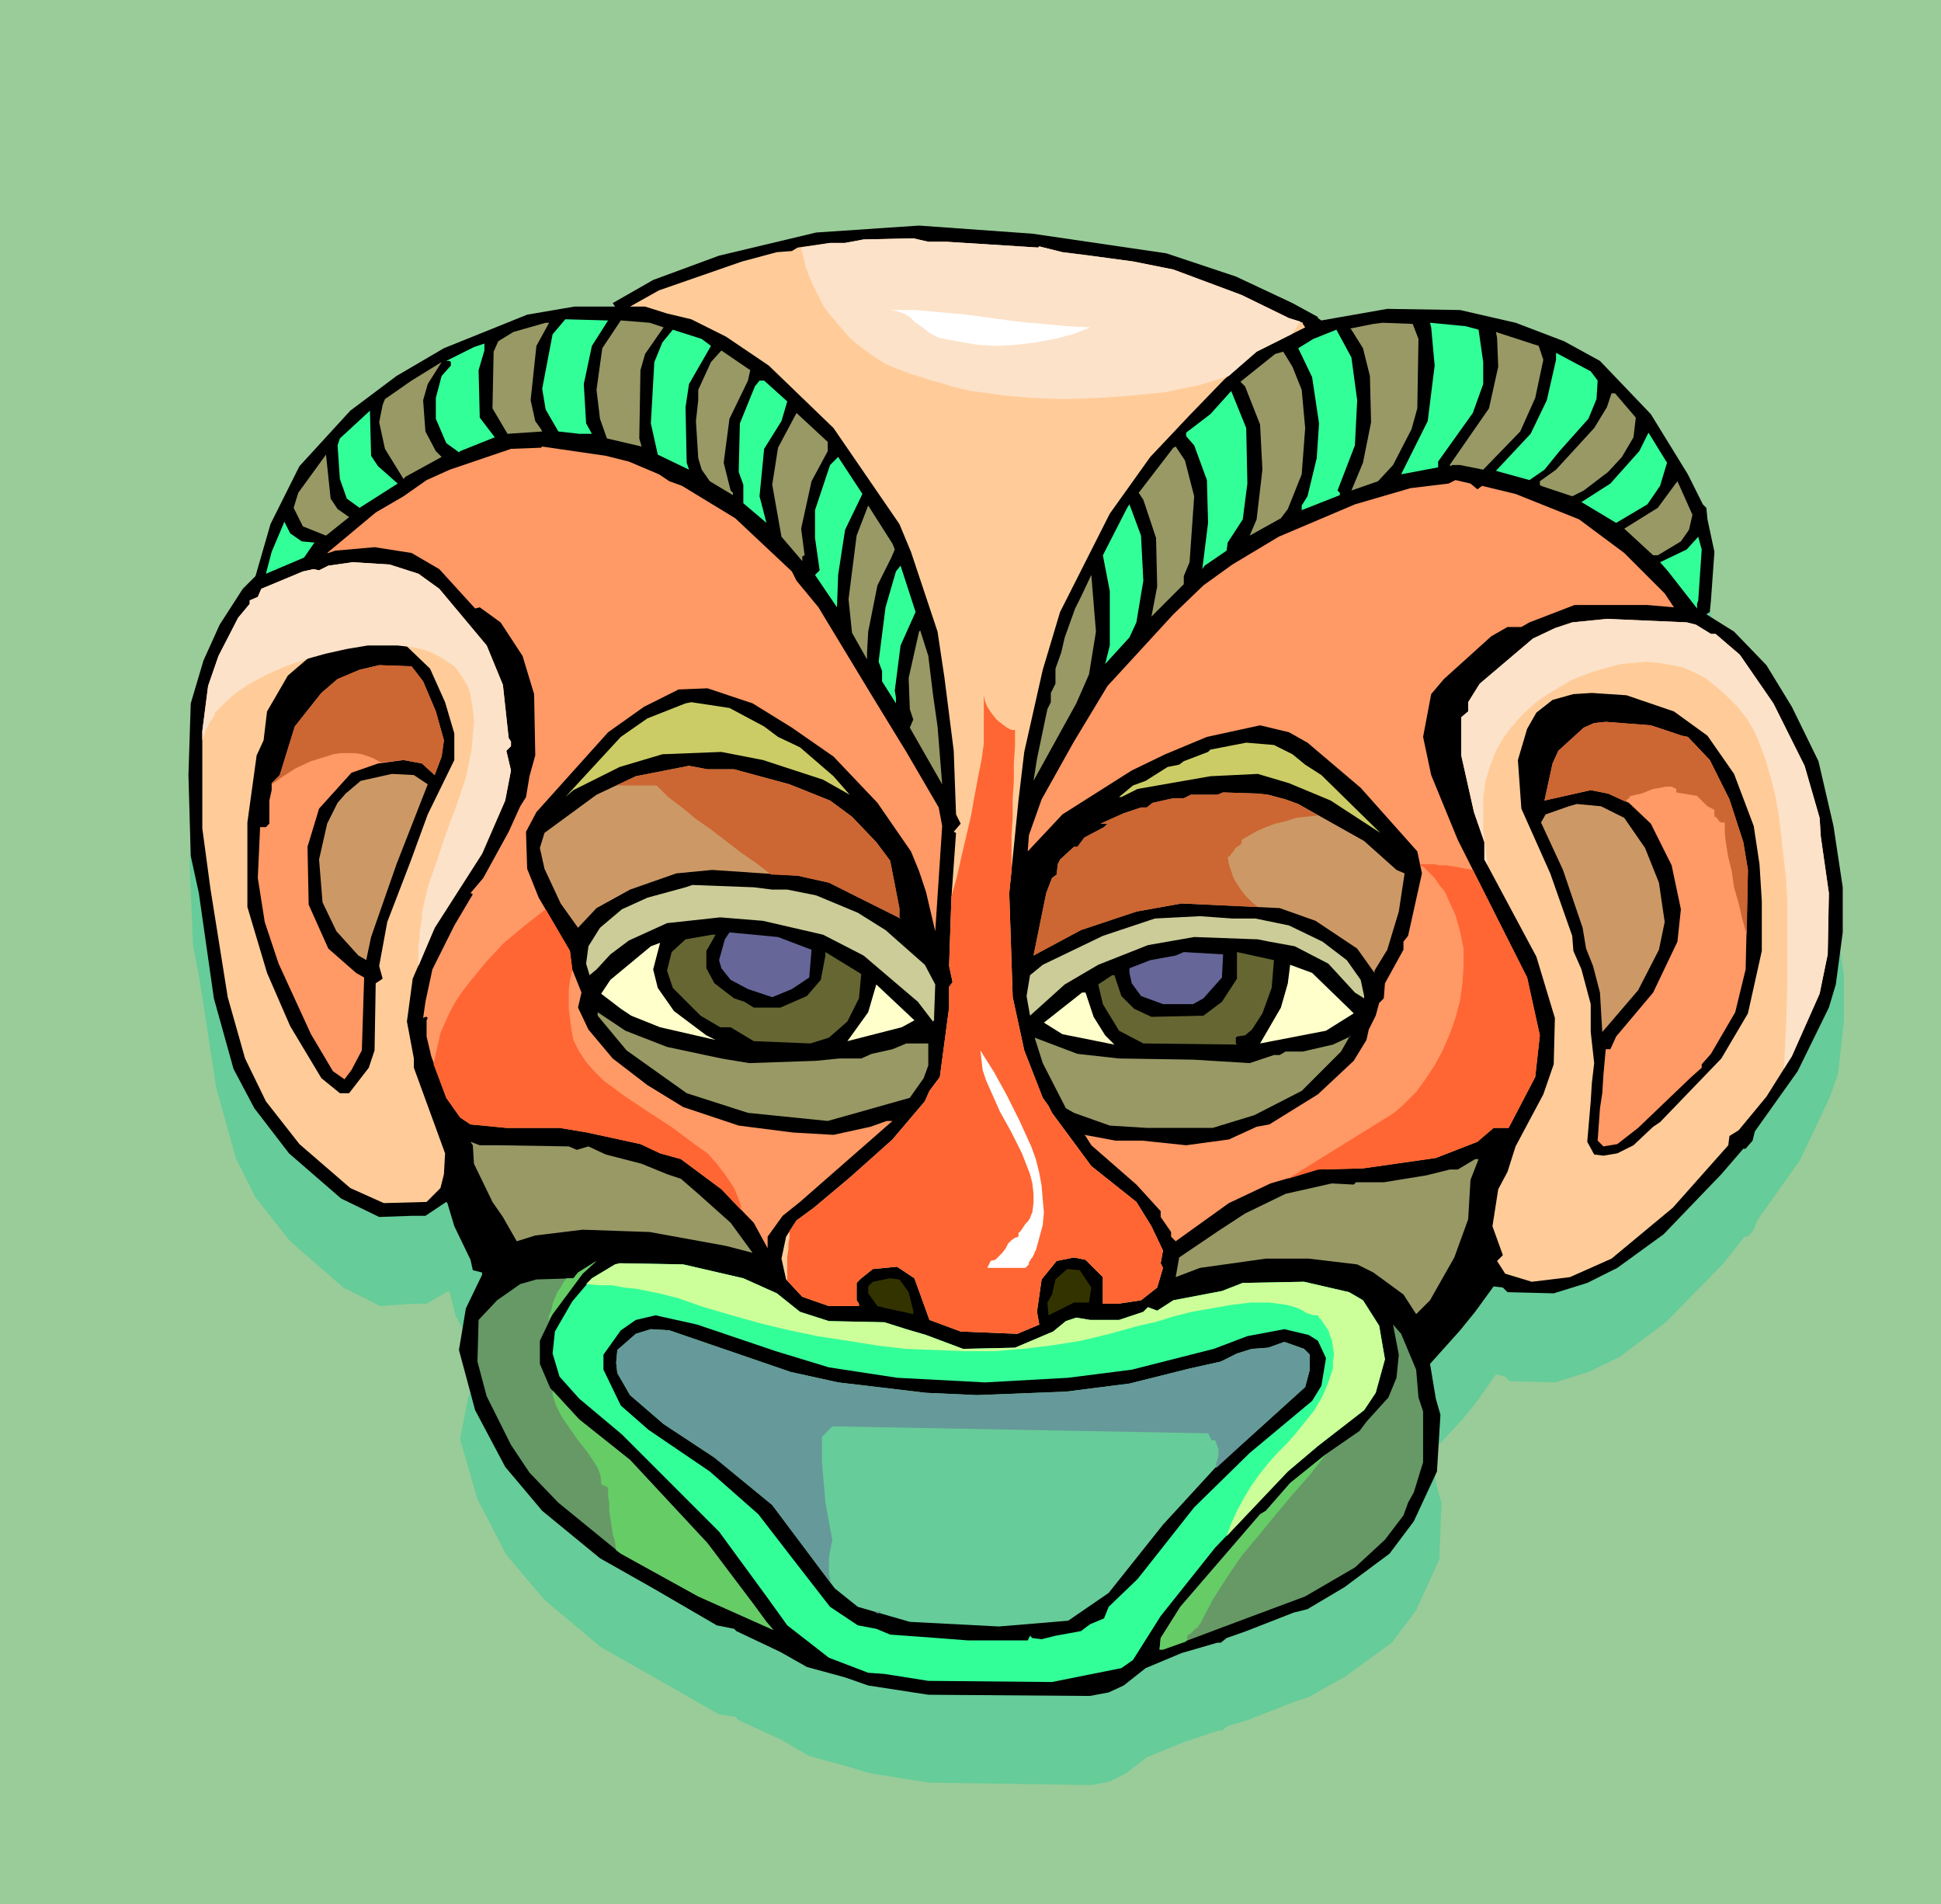 <svg xmlns="http://www.w3.org/2000/svg" fill-rule="evenodd" height="526.56" preserveAspectRatio="none" stroke-linecap="round" viewBox="0 0 1679 1646" width="5.592in"><style>.brush0{fill:#fff}.pen1{stroke:none}.brush2{fill:#6c9}.brush3{fill:#000}.brush4{fill:#fc9}.brush5{fill:#3f9}.brush6{fill:#996}.brush7{fill:#f96}.brush8{fill:#cc6}.brush11{fill:#669}.brush12{fill:#663}.brush13{fill:#ffc}.brush14{fill:#696}.brush16{fill:#c63}</style><path class="pen1" style="fill:#9c9" d="M0 0h1679v1646H0V0z"/><path class="pen1 brush2" d="m1011 296 59 20 49 22 23 12v2l2 2 57-10 64 1 47 10 42 16 31 18 45 46 32 51 13 27 2 2 2 11 5 28-2 42-2 9-3 3 24 15 28 29 23 35 22 48 13 55 8 53v40l-5 45-7 20-26 55-37 52-3 8-5 6h-3l-18 23-50 51-40 30-27 13-29 9-39-1-4-4-8-2-16 23-13 16-27 29 5 30 4 13-2 49-20 44-21 28-40 29-32 18-12 4-41 16-17 5-5 4h-3l-30 10-32 13-18 14-14 7-15 3h-7l-134-2-51-8-20-6-33-9-24-14-37-17-3-3-14-2-56-32-46-26-49-41-33-39-25-48-15-52 7-36 13-29v-3l-8-1-1-9-15-29-5-20-1-1-19 11h-12l-28 2-32-16-46-40-30-38-17-34-17-61-14-91-6-32-3-70 3-62 10-37 15-31 20-31 10-11 14-45 25-50 43-48 40-30 41-24 73-29 41-7h34l-1-4 34-19 57-22 85-19 88-6 98 7 117 17z"/><path class="pen1 brush3" d="m1009 219 60 20 49 23 22 12v1l3 2 57-10 63 1 48 11 42 16 31 17 44 46 32 52 13 26 3 3 1 10 6 28-3 42-1 10-3 2 24 15 28 29 22 36 23 47 13 56 8 53v39l-6 45-6 20-27 55-37 52-2 8-6 7h-2l-19 22-50 52-40 29-26 13-29 9-40-1-4-4-8-1-16 22-13 16-26 29 5 30 4 14-3 49-20 43-21 28-39 29-32 19-12 3-41 16-17 6-5 4h-3l-31 9-31 13-19 15-13 6-16 3h-7l-133-1-52-8-20-7-33-9-23-13-38-18-2-2-15-3-55-32-46-26-50-41-32-38-26-49-14-52 6-36 14-29v-2l-8-2-2-9-14-29-6-20-1-1-18 12h-12l-28 1-33-16-45-39-30-39-18-34-17-61-13-91-7-32-2-70 2-62 11-37 14-31 20-31 11-11 13-45 25-50 44-48 40-30 41-24 72-29 41-7h35l-2-3 35-20 57-21 84-20 89-6 98 7 116 17z"/><path class="pen1 brush4" d="m819 209 79 5 1-1 20 5 24 3 37 5 35 7 59 22 41 20 12 4v1l2 3-42 21-28 24-30 31-34 36-35 49-43 85-15 50-16 71-5 42-8 80 3 90 10 46 16 41 5 7 3 6 34 46 39 31 13 21 10 21-2 11 2 4-5 17-14 11-20 3h-13v-23l-15-15-10-2-15 3-13 16-4 28 2 11-19 8-49-2-27-10-13-36-15-10-21 2-10 8-4 4v15l2 3v2h-26l-23-8-14-15-4-18 4-19 9-14 15-11 31-26 18-16 19-17 28-33 4-9 9-12 8-60v-18l3-4-3-14 2-59 4-56-2-1 6-7-4-8-2-55-8-63-6-40-23-69-10-24-57-83-56-54-37-25-30-15-21-5-19-6h-13l25-14 72-25 30-8 13-1 5-3 28-4h13l16-3 43-1 13 3h16z"/><path class="pen1 brush5" d="m526 277-14 22-7 33 2 34 5 9h-11l-18-2-11-19-3-18 9-47 11-13 36 1h1z"/><path class="pen1 brush6" d="m574 283-16 23-4 14-1 59 2 7-30-7-6-17-3-25 5-36 16-24 25 2 12 4zm-110 16-5 47 4 18 5 7 1 2-30 2-13-22 1-49 4-9 13-8 28-8h3l-11 20zm763-6-1 60-5 18-16 31-13 14-23 8 10-24 7-35-1-40-6-24-10-16-1-1 20-4 8-1 26 1 5 13z"/><path class="pen1 brush5" d="m1279 285 4 28v19l-9 25-30 42v5l-32 6 23-46 6-48-3-33-1-4 31 3 11 3zm-664 14-19 33-3 20 1 48 2 6-27-13-6-27 3-53 7-17 9-11 25 8 8 6zm559 47-2 39-15 39 2 2v2l-33 13v-4l5-8 8-33 2-30-6-40-12-25 13-8 20-8 13 24 5 37z"/><path class="pen1 brush6" d="m1335 311-7 33-13 29-32 33-20-4h-7l-1 1-1-1 34-49 8-36-1-25-1-5 37 12 4 12z"/><path class="pen1 brush5" d="m414 320 1 41 13 17-30 12-1 1-11-8-9-21v-18l5-19 8-9v-3l-1-1h-3l24-12 9-3v6l-5 17z"/><path class="pen1 brush6" d="m647 329-16 33-5 38 6 24 2 2v2l-20-12-7-10-3-10-2-32 2-18v-9l11-24 9-10 25 17-2 9zm479 8 3 33-3 40-12 30-6 8-27 15 6-14 5-43-2-39-13-33-4-4 30-24 7-2 8 13 8 20z"/><path class="pen1 brush5" d="m1382 329-1 16-7 17-25 28-13 16-13 9-29-8 30-32 14-29 8-35v-6l30 16 6 8z"/><path class="pen1 brush6" d="m366 346 2 27 9 17 5 5-31 17-2 2-16-26-5-23 3-15 2-5 23-16 26-16-12 19-4 14z"/><path class="pen1 brush5" d="m681 347-5 17-15 24-4 41 6 23-20-17v-16l-4-11 1-42 13-32 4-5h4l20 18zm398 71-4 31-13 20-1 7-19 13-2 3 5-40-1-37-11-30-7-8v-3l21-16 18-20 13 32 1 48z"/><path class="pen1 brush6" d="m1415 361-2 17-10 17-12 13-21 16-10 5-27-9-1-1v-3l14-10 33-36 11-18 4-12h3l18 21z"/><path class="pen1 brush5" d="m327 403 17 15-33 21-11-8-6-17-2-29 2-6 26-24 1 39 6 9z"/><path class="pen1 brush6" d="m716 390-14 26-9 41 3 23-2 1v4l-18-21-8-45 5-32 16-30 27 25v8z"/><path class="pen1 brush5" d="m1436 420-11 16-27 16-30-18 25-16 25-28 8-16 16 26-6 20z"/><path class="pen1 brush7" d="m544 399 26 11 9 6 11 4 46 28 49 46 4 8 19 23 46 76 30 49 28 48 3 16-6 91-8-34-6-18-7-17-29-42-38-40-36-25-34-21-39-13-25 1-30 15-31 22-62 69-9 17 1 32 10 25 27 46 2 16 8 20-3 13 9 19 21 25 30 23 31 19 48 16 47 6 35 2 32-7 14-5h5l-80 70-15 12-13 18v10l-12-22-28-29-35-26-18-5-17-8-46-10-24-4h-46l-31-3-9-6-12-17-13-36-4-17v-14l1-2-1-1h-1l-2 1 2-14 6-28 19-38 16-27-2-1 11-13 22-40 10-22 5-8 3-18 5-18-1-53-10-33-19-29-18-13-4 1-31-34-24-14-32-5-34 3-6 2h-1l42-35 24-14 20-14 20-9 53-18 26-1 1-1 55 8 20 5z"/><path class="pen1 brush6" d="m1033 429-4 57-5 12v7l-28 28 5-26-1-42-11-33-4-6 30-39 2-1 8 12 8 31zm-741 11 10 7-20 16-20-8-8-16 4-13 24-33 4 38 6 9z"/><path class="pen1 brush5" d="m731 458-6 39-1 28-19-28 4-4-4-28v-24l13-39 7-7 21 32-15 31z"/><path class="pen1 brush7" d="m1278 423 4-3 29 7 55 22 39 29 35 35 8 12-23-2h-63l-39 15-7 4h-12l-14 8-41 37-11 13-7 37 7 33 23 56 60 119 11 50-4 36-23 44h-13l-14 12-36 14-63 9-39 1-41 12-36 17-46 33-4-4v-4l-9-13v-5l-21-23-39-34-5-8-1-1 27 5h23l38 4 37-5 24-11 11-2 42-26 31-29 11-18 2-9 6-12 3-11 4-4 1-13 16-29v-7l4-5 12-54-4-19-49-55-46-39-16-9-25-6-46 10-36 15-29 14-60 38-30 32 1-14 11-31 28-50 29-48 57-62 26-25 25-18 40-24 66-28 48-14 33-4 6-3 13 3 6 5z"/><path class="pen1 brush6" d="m1461 458-7 10-20 12h-4l-25-23 29-18 14-19 3-4 13 29-3 13z"/><path class="pen1 brush5" d="m989 502-6 36-6 13-21 23 4-16v-47l-6-31 21-41 2-3 10 27 2 39z"/><path class="pen1 brush6" d="m774 475-3 7-12 24-8 40-1 18v6l-13-23-3-29 7-55 10-26 21 33 2 5z"/><path class="pen1 brush5" d="m261 468 11 1-9 13-33 14 5-19 11-26 5 10 10 7zm1208 51-1 3v4l-25-32-7-8 23-11 10-11 3 11-3 44z"/><path class="pen1 brush4" d="m362 496 18 13 41 49 14 34 5 46 2 3v4l-4 4 4 17-5 26-20 46-41 64-19 44-5 37 6 32v8l27 74-1 18-3 12-12 12-37 1-29-13-44-38-29-37-18-37-15-53-15-94-7-52v-84l5-39 9-26 17-33 10-12v-3l7-3 3-7 36-15 9-2 5 1 8-4 21-3 32 2 25 8z"/><path class="pen1 brush5" d="m779 558-5 39 1 6v5l-12-19v-9l-3-8 6-47 9-31 4-5 13 40-13 29z"/><path class="pen1 brush6" d="m942 583-11 25-37 67 3-19 9-43 3-6v-8l4-8v-13l5-14 3-13 9-25 5-10 9-19 4 49-6 37z"/><path class="pen1 brush4" d="m1467 540 13 8h4l21 18 29 42 27 54 13 45 1 16 7 49-1 53-7 34-24 54-22 35-24 29-8 5-1 8-48 54-53 44-36 16-33 4-23-7-7-11 5-5-9-25 5-32 8-15 7-22 24-45 9-26 1-40-16-53-45-84v-15l-9-26-11-49v-33l6-5v-8l10-16 46-39 19-9 15-5 30-3 69 3 8 2z"/><path class="pen1 brush3" d="m348 555 24 23 13 29 8 27v23l-23 47-15 41-20 52-7 38 3 11-6 4-1 58-5 15-17 22h-8l-16-13-27-45-20-46-17-57v-73l8-58 6-13 3-25 18-31 35-30 26-11 14 2 24 10z"/><path class="pen1 brush6" d="m807 600 4 28 4 50-28-49 3-7-3-9-1-27 9-40 1-1 7 22 4 33z"/><path class="pen1 brush7" d="m366 589 11 26 7 25-2 14-6 16-11-10-16-3-22 3-23 8-28 31-10 33 1 50 17 38 24 21 7 4-2 63-9 17-6 8-10-7-19-32-28-61-12-36-6-38 2-44h5l3-3v-20l2-9v-6l7-7 13-42 23-29 14-12 19-8 17-4 28 1 10 13z"/><path class="pen1 brush3" d="m1448 615 29 21 23 33 17 45 5 33 2 32v43l-12 54-23 39-53 55-6 4-17 16-14 7-12 2-8-1-6-11 3-35 1-16 2-17-3-27v-24l-8-30-7-16-1-13-19-54-25-56-3-42 8-27 8-14 14-11 18-5 16-1 30 2 41 14z"/><path class="pen1 brush8" d="m661 628 12 9 19 9 29 25 14 16-23-13-52-17-36-7-51 2-37 11-40 20-7 6 48-52 23-16 33-13 5-1 33 5 30 16z"/><path class="pen1 brush7" d="m1455 636 5 1 19 20 17 34 12 37 4 24-2 86-9 37-21 36-8 9v3l-9 8-46 44-18 14-12 2-5-5 2-28 2-13 1-16 2-22h4l5-11 32-38 21-44 3-28-4-19-4-19-18-36-19-18-18-8-15-3-40 9 7-32 5-11 22-20 9-4 10-1 39 3 27 9z"/><path class="pen1 brush8" d="m1118 652 11 9 14 9 51 50-43-28-36-15-27-8-41 2-63 11-14 7h-2l12-10 11-4 19-12 10-2 4-3 21-8 2-2 31-6 24 2 16 8z"/><path class="pen1" d="m635 665 48 13 35 14 19 14 21 22 12 16 8 41v8l1 1-62-31-27-6-74-5-31 3-40 14-29 16-16 17-15-21-14-30-4-18 4-13 45-33 34-16 46-9 16 3h23zm-265 13-27 69-22 63-4 19v1l-7-4-19-21-12-25-3-37 7-31 9-18 7-8 13-11 27-6 19 1 12 8zm727 9 15 4 11 4 57 32 28 25 7 3-5 33-10 33-11 18v2l-15-21-36-24-31-11-85-4-39 7-48 16-41 22 11-54 5-13 4-3 1-9 2-4 12-11h3l6-8 17-9 3-3h-6l20-9 15-5h5l5-4 18-4h9l6-3h23l5-2 30 1 9 1zm308 20 18 26 12 30 5 34-5 24-18 35-30 35-1 1-2-34-6-23-6-15-3-18-17-50-19-41 4-7 20-7 7-2 21 2 20 10z" style="fill:#c96"/><path class="pen1" d="M668 769h13l25 5 36 15 24 15 34 30 9 17-1 28v3l-1 1-13-17-47-40-35-18-52-12-37-3-46 5-33 15-16 12-12 13-6 5-3-10 2-15 10-16 19-16 22-10 33-9 6-2 53 2 16 2zm418 25 29 6 29 14 21 16 12 17 3 14v2l-8-5-23-25-29-15-22-4-10-2-55-2-40 7-43 17-29 17-30 27-3-17 3-18 11-9 52-25 45-15 39-2 28 2h20z" style="fill:#cc9"/><path class="pen1 brush11" d="m702 821-2 24-15 10-17 7-21-7-15-8-8-10-2-7 5-18 4-6 42 4 29 11z"/><path class="pen1 brush12" d="M611 822v15l7 13 17 13 9 3 8 5h23l23-10 12-14 4-21v-3l31 19-2 21-10 20-16 14-16 5-49-2-20-12h-9l-17-10-24-24-5-15 4-16 12-11 23-4h3l-8 14z"/><path class="pen1 brush13" d="m569 854 14 20 28 21 8 4-48-11-25-10-9-6-17-13 8-12 35-29 8-3-6 23 4 16z"/><path class="pen1 brush11" d="m1057 845-16 18-9 5h-26l-19-7-8-11-2-9v-4l18-7 22-4 7-3 34 2-1 20z"/><path class="pen1 brush12" d="m1100 854-8 22-9 14-6 5-7 1-1 1v5l1 1h3l-84-1-21-11-14-23-4-17 12-8h2l6 18 11 11 15 7 45-1 16-12 13-20v-23l32 7-2 24z"/><path class="pen1 brush13" d="m1167 872 4 4-24 15-57 11 18-31 6-21 2-16 19 7 32 31zm-387 16-47 12 18-25 7-24 33 31-11 6zm166-9 10 16 8 8-45-9-16-10 33-26h3l7 21z"/><path class="pen1 brush6" d="m577 905 47 10 24 4 58-2 20-2h19l9-4 18-4 12-5h19v19l-4 11-12 17-46 13-25 7-69-7-53-17-52-37-25-30v-3l24 16 36 14zm549 38-41 21-36 11h-57l-32-2-31-11-7-4-20-39-7-22 37 14 36 4 64 1 49 3 21-7h5l5-3h15l26-6 15-7v-1l-8 14-34 34zm-695 47 61 1 7 3 10-3 15 7 31 8 22 9 12 4 15 13 28 25 19 26-23-6-66-12-58-2-41 5-16 5-12-21-9-13-16-33-1-16-2-3 8 3h16zm841 30-2 34-12 33-21 37-12 12-11-17-26-19-14-7-42-5h-37l-57 8-21 8 3-17 34-23 23-15 35-17 40-9 19 1 2-2h24l37-6 20-5h7l15-9h3l-7 18z"/><path class="pen1 brush14" d="m478 1136-11 23v20l9 21 25 27 44 35 67 72 40 53 11 15 6 7-65-29-67-37-54-44-25-26-16-24-21-42-8-30 1-36 16-17 20-14 14-4 32-1 4-5 16-10-12 11-26 35z"/><path class="pen1 brush5" d="m643 1105 29 13 20 16 25 8 48 1 19 6 17 5 32 12 45-1 33-14 11-9 9-3 12 2h25l21-7 4-4 8 3 14-9 42-8 18-7 53-1 39 9 12 7 14 22 5 29-8 29-10 15-40 31-26 22-63 66-47 59-24 38-10 7-60 12-107-1-38-6-14-1-34-13-36-28-18-25-41-56-84-84-37-31-17-19-6-20 2-19 15-26 17-20 20-12 4-1 55 1 52 12z"/><path class="pen1" d="m944 1113-2 13h-13l-22 11-1-11 4-7 3-13 10-9 11 1 10 15zm-158 4 4 16v3l-23-5-8-2-8-11v-6l4-4 15-3 8 1 8 11z" style="fill:#330"/><path class="pen1 brush3" d="m671 1168 46 14 59 9 76 4 72-4 55-7 71-18 29-11 32-6 21 5 8 5 7 15-4 24-8 13-54 45-48 47-49 62-25 24-4 10-12 5-8 6-22 4-12 3-8-1-2-2-2 4h-52l-26-2-41-3-12-5-16-3-24-16-28-36-34-44-42-37-53-36-24-21-15-31v-13l15-21 13-9 17-4 36 8 68 23z"/><path class="pen1 brush14" d="m1225 1184 2 24 4 12v44l-8 26-5 9-4 11-16 21-26 24-43 25-59 22-64 24h-3l1-10 17-27 69-80 5-3 21-24 31-25 29-20 6-8 19-21 7-17 2-20-5-26 7 8 13 31z"/><path class="pen1 brush2" d="m684 1186 41 9 76 9 44 2 77-3 55-7 52-13 27-6 14-7 13-4 14-1 14-5 17 6 5 5v13l-4 15-42 38-36 32-45 49-47 59-35 24-60 5-77-4-45-13-20-16-54-72-50-41-44-29-29-25-11-19-1-9 1-11 16-14 13-4 16 1 105 36z"/><path class="pen1 brush16" d="m1140 705-10 1-9 1-9 3-9 2-8 3-7 3-7 4-7 4v3l-1 1-1 1-2 1-2 2-1 2-2 2-1 2-2 1 1 6 2 6 2 6 3 5 4 6 4 5 5 5 5 4-66-3-39 7-48 16-41 22 11-54 5-13 4-3 1-9 2-4 12-11h3l6-8 17-9 3-3h-6l20-9 15-5h5l5-4 18-4h9l6-3h23l5-2 30 1 9 1 15 4 11 4 17 10zm-607-26h35l10 10 12 9 12 10 13 9 13 10 13 10 13 9 13 10 23 1 27 6 62 31-1-1v-8l-8-41-12-16-21-22-19-14-35-14-48-13h-23l-16-3-46 9-17 8z"/><path class="pen1" d="M1228 747h12l5 1h6l6 1 6 1 5 1 6 1 47 93 11 50-4 36-23 44h-13l-14 12-36 14-63 9-39 1-26 8 92-57 9-8 10-10 8-11 8-12 7-13 6-14 5-14 4-15 2-15 1-15v-15l-3-15-4-14-6-13-3-7-5-6-4-6-6-6-1-1-1-1-1-1-1-1h-1l-1-1-1-1zm-756 39-18 14-18 15-15 16-14 17-7 9-6 9-5 9-4 9-4 9-2 9-2 9-2 9 11 29 12 17 9 6 31 3h46l24 4 46 10 17 8 18 5 35 26 17 18v-3l-1-3-1-3-1-3-1-2-1-3-1-2-2-3-6-9-7-9-8-9-10-7-20-15-20-13-21-14-19-14-8-8-7-8-6-9-5-10-1-5-1-6-1-8-1-8v-17l1-8 2-8v-1l-2-16-21-36zm406-155v14l-1 15v15l-1 16v15l-1 16v31l-2 19 3 90 10 46 16 41 5 7 3 6 34 46 39 31 13 21 10 21-2 11 2 4-5 17-14 11-20 3h-13v-23l-15-15-10-2-15 3-13 16-4 28 2 11-19 8-49-2-27-10-13-36-15-10-21 2-10 8-4 4v15l2 3v2h-26l-23-8-13-14v-21l1-6v-5l1-5v-6l6-9 15-11 31-26 18-16 19-17 28-33 4-9 9-12 8-60v-18l3-4-3-14 2-59v-1l5-18 4-18 4-17 4-17 3-17 3-16 3-15 2-14v-42l1 5 2 5 4 6 4 5 5 4 4 3 4 2h3z" style="fill:#f63"/><path class="pen1 brush0" d="m848 908 12 19 11 20 11 22 10 22 4 11 3 12 2 11 1 12 1 11-1 11-3 11-3 11-1 1v1l-1 2-1 2-1 1-1 2-1 1v2l-3 3h-33l3-6 4-1 3-3 3-3 3-4 2-4 3-3 3-2 3-1v-3l2-2 2-3 2-3 2-2 2-3 1-3 1-2 1-8v-8l-1-9-2-8-7-18-9-18-10-18-8-18-4-9-3-9-1-9-1-8z"/><path class="pen1" d="m1287 748-2-15-2-15v-29l2-14 4-13 5-13 7-12 6-8 7-8 8-8 8-7 9-6 10-6 10-6 10-4 11-4 11-3 11-3 11-1 11-1 11 1 11 2 10 2 9 4 10 5 10 8 9 8 9 9 8 10 6 10 4 9 6 16 5 17 4 16 3 18 2 17 2 18 2 18 1 18v73l-1 37-2 36 7-11 24-54 7-34 1-53-7-49-1-16-13-45-27-54-29-42-21-18h-4l-13-8-8-2-69-3-30 3-15 5-19 9-46 39-10 16v8l-6 5v33l11 49 9 26v15l3 5zm-925 87v-18l1-6v-6l1-5 1-6v-5l5-22 8-23 8-24 9-24 8-24 5-24 1-12 1-12-1-11-2-12-2-7-4-7-4-6-4-5-6-4-6-4-6-3-7-3-8-2-7-1-9-1h-26l-18 3-18 4-18 5-17 6-16 7-15 8-12 8-10 9-8 8-1 3-2 3-2 3-1 3-2 3-1 3-1 3-1 3v-8l5-39 9-26 17-33 10-12v-3l7-3 3-7 36-15 9-2 5 1 8-4 21-3 32 2 25 8 18 13 41 49 14 34 5 46 2 3v4l-4 4 4 17-5 26-20 46-41 64-14 33zm331-621 2 8 2 9 3 8 4 9 4 8 4 8 5 7 6 7 6 7 6 7 7 6 8 6 7 5 8 5 9 4 8 3 8 3 7 2 9 3 8 2 9 3 8 2 9 2 8 1 21 3 24 2 27 1 29-1 29-2 30-3 14-3 15-3 13-4 13-4 24-21 30-15 1-1 1-2 1-1 1-1 1-2 1-1 1-2 1-1-10-3-41-20-59-22-35-7-37-5-24-3-20-5-1 1-79-5h-16l-13-3-43 1-16 3h-13l-25 4z" style="fill:#fce2c9"/><path class="pen1 brush0" d="m943 283-15 6-16 4-16 3-17 2-17 1-17-1-17-3-16-3-4-2-5-3-5-4-6-4-5-5-5-3-6-2-6-1h22l22 2 22 2 22 3 22 3 22 2 21 2 20 1z"/><path class="pen1" d="M1052 1269v-4l1-3 1-3v-6l-1-3-1-3-1-2h-3l-3-6-325-6-9 9v22l1 12 1 11 1 12 2 11 2 11 2 10-1 5-1 5-1 6v14l1 4 1 4-51-68-50-41-44-29-29-25-11-19-1-9 1-11 16-14 13-4 16 1 105 36 41 9 76 9 44 2 77-3 55-7 52-13 27-6 14-7 13-4 14-1 14-5 17 6 5 5v13l-4 15-42 38-35 32zm-296 124h6l-1 1h-1v1l-4-2z" style="fill:#699"/><path class="pen1 brush16" d="m1406 693 1-1v-1h1l1-1 1-1v-1h1l4-1 5-1 5-2 5-2 6-1 5-1h5l4 2v3l18 3 1 1 2 2 2 2 2 2 2 2 2 1 2 1 2 1v6h1l1 1 1 1 1 2 2 1h3v9l1 9 2 12 3 12 2 14 4 14 3 13 4 14 1-56-4-24-12-37-17-34-19-20-5-1-27-9-39-3-10 1-9 4-22 20-5 11-7 32 40-9 15 3 15 7zM329 659l-5-3-5-2-6-2-6-1h-12l-7 1-6 2-13 4-13 6-11 7-10 7v-1l7-7 13-42 23-29 14-12 19-8 17-4 28 1 10 13 11 26 7 25-2 14-6 16-11-10-16-3-20 2z"/><path class="pen1" style="fill:#cf9" d="m507 1110 11 1h11l11 2 10 1 10 2 10 2 8 2 8 2 23 8 24 7 25 7 25 6 24 5 26 4 25 4 25 3 26 1 25 1h26l25-2 25-3 25-4 25-6 25-7 14-3 16-5 16-4 17-3 17-3 17-2h16l8 1 7 1 4 1 3 1 3 1 4 2 3 2 3 1 4 1h3l1 2 2 2 2 3 2 3 2 3 1 3 1 3 1 2 1 6 1 7-1 6v6l-4 12-5 12-7 12-8 10-8 10-8 9-8 8-8 9-8 10-7 10-6 10-6 11-5 11-4 11 53-56 26-22 40-31 10-15 8-29-5-29-14-22-12-7-39-9-53 1-18 7-42 8-14 9-8-3-4 4-21 7h-25l-12-2-9 3-11 9-33 14-45 1-32-12-17-5-19-6-48-1-25-8-20-16-29-13-52-12-55-1-4 1-20 12-5 5z"/><path class="pen1" d="m1147 1257-14 18-15 17-15 18-14 17-15 18-13 19-12 19-10 19-1 2-1 1-1 2-2 1-2 2-2 2-2 1-1 1v4h-1v1l-20 7h-3l1-10 17-27 69-80 5-3 21-24 31-25zm-657-152-3 4-2 4-3 4-2 5-2 5-1 5-2 5-1 5 4-6 26-35 12-11-16 10-4 5h-6zm-12 97v4l3 9 5 10 7 10 7 10 8 10 6 9 3 5 2 5 1 5v4l6 3v7l1 6v7l1 7 1 6 1 7 2 7 1 7 4 3 67 37 65 29-6-7-11-15-40-53-67-72-44-35-23-25z" style="fill:#6c6"/></svg>

